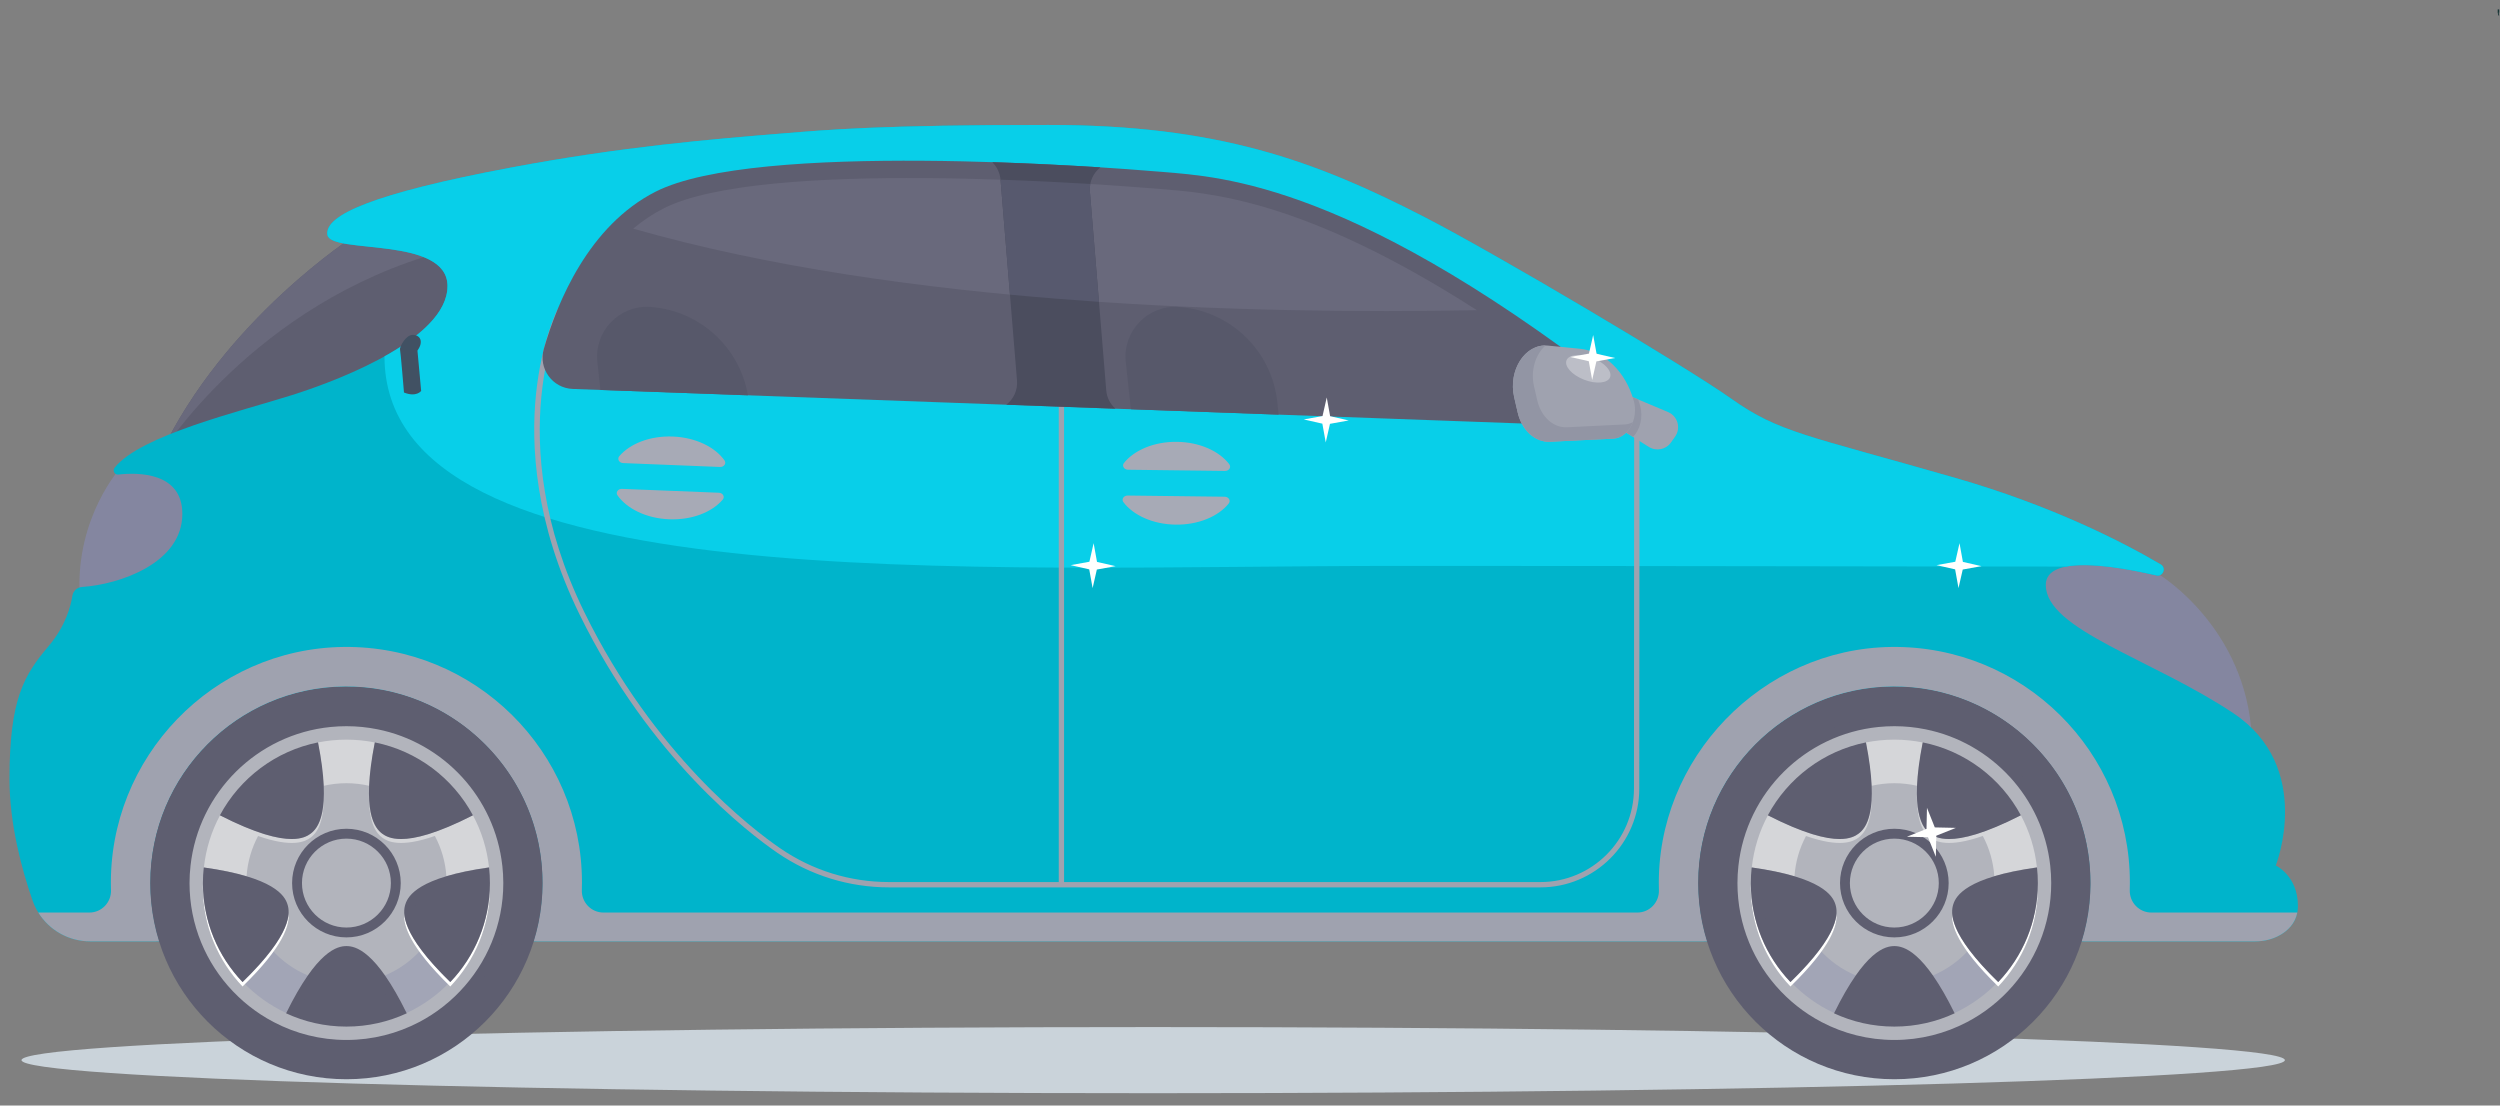 <?xml version="1.0" encoding="UTF-8"?>
<svg width="199px" height="88px" viewBox="0 0 199 88" version="1.1" xmlns="http://www.w3.org/2000/svg" xmlns:xlink="http://www.w3.org/1999/xlink">
    <rect x="0" y="0" width="199" height="88" fill="#808080" stroke="none"/>
    <!-- Generator: sketchtool 55.1 (78136) - https://sketchapp.com -->
    <title>434CBE77-75BD-46F7-A7AC-B0F3AD03DE76</title>
    <desc>Created with sketchtool.</desc>
    <g id="Page-1" stroke="none" stroke-width="1" fill="none" fill-rule="evenodd">
        <g id="malo-jezdze_desktop" transform="translate(-629, -3099)">
            <g id="Group-10" transform="translate(256, 3009)">
                <g id="car1" transform="translate(472.5, 134) scale(-1, 1) translate(-472.5, -134) translate(373, 90)">
                    <path d="M197.288,84.387 C197.288,85.841 156.957,87.019 107.207,87.019 C57.456,87.019 17.125,85.841 17.125,84.387 C17.125,82.934 57.456,81.755 107.207,81.755 C156.957,81.755 197.288,82.934 197.288,84.387" id="Fill-63" fill="#CAD3DA"></path>
                    <path d="M183.515,70.293 C183.515,76.971 178.103,82.385 171.424,82.385 C164.748,82.385 159.333,76.971 159.333,70.293 C159.333,63.616 164.748,58.202 171.424,58.202 C178.103,58.202 183.515,63.616 183.515,70.293" id="Fill-64" fill="#5E5E70"></path>
                    <path d="M60.302,70.293 C60.302,76.971 54.889,82.385 48.211,82.385 C41.533,82.385 36.12,76.971 36.12,70.293 C36.12,63.616 41.533,58.202 48.211,58.202 C54.889,58.202 60.302,63.616 60.302,70.293" id="Fill-65" fill="#5E5E70"></path>
                    <path d="M186.555,74.933 C187.019,73.441 187.27,71.854 187.27,70.208 C187.27,61.456 180.176,54.361 171.424,54.361 C162.675,54.361 155.578,61.456 155.578,70.208 C155.578,71.854 155.831,73.441 156.296,74.933 L186.555,74.933" id="Fill-66" fill="#5E5E70"></path>
                    <path d="M63.34,74.933 C63.806,73.441 64.057,71.854 64.057,70.208 C64.057,61.456 56.962,54.361 48.211,54.361 C39.459,54.361 32.365,61.456 32.365,70.208 C32.365,71.854 32.616,73.441 33.082,74.933 L63.34,74.933" id="Fill-67" fill="#5E5E70"></path>
                    <path d="M27.063,45.779 C27.063,45.779 20.195,49.986 19.76,58.641 C19.76,58.641 35.929,51.212 37.43,47.323 C38.931,43.435 31.336,43.854 27.063,45.779" id="Fill-68" fill="#8486A0"></path>
                    <path d="M189.385,37.213 C189.385,37.213 192.948,41.094 192.665,47.269 C192.665,47.269 184.447,47.459 183.739,41.553 C183.139,36.543 189.385,37.213 189.385,37.213" id="Fill-69" fill="#8486A0"></path>
                    <path d="M170.743,18.742 C170.743,18.742 181.15,25.394 186.23,36.16 C186.23,36.16 165.867,31.59 162.921,24.785 C159.977,17.98 170.743,18.742 170.743,18.742" id="Fill-70" fill="#5E5E70"></path>
                    <path d="M186.23,36.16 C181.15,25.394 170.743,18.742 170.743,18.742 C170.743,18.742 166.235,18.423 163.85,20.043 C178.806,24.154 186.23,36.16 186.23,36.16" id="Fill-71" fill="#69697C"></path>
                    <path d="M195.11,51.403 C193.789,49.838 193.369,48.273 193.236,47.413 C193.177,47.029 192.855,46.746 192.466,46.721 C189.493,46.526 184.486,44.832 184.486,40.908 C184.486,37.56 188.057,37.603 189.582,37.774 C189.879,37.807 190.064,37.464 189.877,37.228 C187.826,34.647 179.893,32.756 175.799,31.462 C171.367,30.063 163.378,26.798 163.378,22.775 C163.378,18.752 172.708,20.268 172.941,18.693 C173.175,17.119 169.265,15.396 158.364,13.344 C149.443,11.665 142.375,11.083 136.528,10.609 C133.158,10.335 129.037,9.947 115.568,9.947 C102.099,9.947 94.384,12.762 85.613,17.277 C79.942,20.196 64.959,29.072 61.169,31.754 C57.379,34.436 55.28,34.611 43.327,38.051 C35.647,40.261 30.037,43.145 27.008,44.925 C26.537,45.202 26.822,45.923 27.354,45.801 C30.825,45.001 36.155,44.165 36.155,46.563 C36.155,50.12 27.701,52.452 21.229,56.767 C14.757,61.082 17.847,68.894 17.847,68.894 C17.847,68.894 16.085,69.711 16.085,72.114 C16.085,73.316 16.79,74.021 17.495,74.425 C18.1,74.772 18.794,74.933 19.491,74.933 L33.326,74.933 C32.861,73.453 32.608,71.879 32.608,70.245 C32.608,61.628 39.594,54.643 48.211,54.643 C56.828,54.643 63.813,61.628 63.813,70.245 C63.813,71.879 63.561,73.453 63.095,74.933 L156.539,74.933 C156.075,73.453 155.824,71.879 155.824,70.245 C155.824,61.628 162.808,54.643 171.424,54.643 C180.043,54.643 187.027,61.628 187.027,70.245 C187.027,71.879 186.776,73.453 186.309,74.933 L191.827,74.933 C193.892,74.933 195.737,73.629 196.41,71.677 C197.274,69.187 198.245,65.587 198.245,62.015 C198.245,55.601 197.079,53.735 195.11,51.403" id="Fill-72" fill="#00B4CB"></path>
                    <path d="M168.394,28.369 C165.626,26.828 163.378,24.908 163.378,22.775 C163.378,18.752 172.708,20.268 172.941,18.693 C173.175,17.119 169.265,15.396 158.364,13.344 C149.443,11.665 142.375,11.083 136.528,10.609 C133.158,10.335 129.037,9.947 115.568,9.947 C102.099,9.947 94.384,12.762 85.613,17.277 C79.942,20.196 64.959,29.072 61.169,31.754 C57.379,34.436 55.28,34.611 43.327,38.051 C35.647,40.261 30.037,43.145 27.008,44.925 C26.537,45.202 26.822,45.923 27.354,45.801 C29.623,45.278 32.686,44.74 34.536,45.1 C48.211,45.1 63.335,45.046 87.836,45.046 C121.444,45.046 168.394,47.869 168.394,28.369" id="Fill-73" fill="#08CFE9"></path>
                    <path d="M156.338,31.418 C155.903,27.146 154.634,24.649 154.58,24.545 L154.203,24.739 C154.255,24.838 159.271,34.883 152.487,48.729 C146.937,60.056 139.139,65.986 136.883,67.533 C134.328,69.286 131.334,70.212 128.226,70.212 L114.723,70.212 L114.723,32.203 L114.299,32.203 L114.299,70.212 L76.378,70.212 C72.277,70.212 68.938,66.876 68.936,62.775 L68.918,32.847 L68.495,32.847 L68.513,62.775 C68.515,67.109 72.043,70.635 76.378,70.635 L128.226,70.635 C131.42,70.635 134.496,69.683 137.123,67.883 C139.4,66.32 147.271,60.335 152.866,48.915 C156.461,41.579 156.739,35.351 156.338,31.418" id="Fill-74" fill="#9FA2AF"></path>
                    <path d="M190.164,70.85 C190.167,70.798 190.167,70.746 190.169,70.694 C190.413,60.304 182.04,51.618 171.648,51.497 C161.192,51.376 152.676,59.816 152.676,70.245 C152.676,70.447 152.679,70.648 152.686,70.849 C152.716,71.827 151.941,72.639 150.962,72.639 L68.672,72.639 C67.694,72.639 66.919,71.827 66.95,70.85 C66.952,70.798 66.953,70.746 66.954,70.694 C67.197,60.382 58.748,51.617 48.433,51.497 C37.977,51.376 29.462,59.816 29.462,70.245 C29.462,70.447 29.465,70.648 29.471,70.849 C29.502,71.827 28.727,72.639 27.749,72.639 L16.136,72.639 C16.307,73.527 16.9,74.084 17.495,74.425 C18.1,74.772 18.794,74.933 19.491,74.933 L33.326,74.933 C33.268,74.748 33.213,74.561 33.161,74.372 L33.156,74.352 C33.004,73.792 32.882,73.221 32.792,72.639 C32.649,71.716 32.587,70.766 32.615,69.797 C32.853,61.338 39.929,54.548 48.39,54.644 C56.924,54.74 63.813,61.688 63.813,70.245 C63.813,71.059 63.75,71.859 63.63,72.639 C63.54,73.221 63.418,73.792 63.266,74.352 L63.26,74.372 C63.209,74.561 63.154,74.748 63.095,74.933 L156.539,74.933 C156.483,74.748 156.426,74.561 156.375,74.372 L156.37,74.352 C156.217,73.792 156.097,73.221 156.006,72.639 C155.863,71.716 155.802,70.766 155.829,69.797 C156.067,61.338 163.142,54.548 171.604,54.644 C180.139,54.74 187.027,61.688 187.027,70.245 C187.027,71.059 186.965,71.859 186.845,72.639 C186.754,73.221 186.633,73.792 186.481,74.352 L186.473,74.372 C186.424,74.561 186.368,74.748 186.309,74.933 L191.827,74.933 C193.531,74.933 195.08,74.045 195.951,72.639 L191.886,72.639 C190.91,72.639 190.132,71.827 190.164,70.85" id="Fill-75" fill="#9FA2AF"></path>
                    <path d="M109.208,37.391 C109.528,37.387 109.713,37.079 109.533,36.854 C108.715,35.831 107.13,35.147 105.317,35.17 C103.503,35.192 101.938,35.913 101.149,36.956 C100.975,37.186 101.168,37.489 101.488,37.486 L109.208,37.391" id="Fill-76" fill="#A7AAB6"></path>
                    <path d="M101.516,39.539 C101.197,39.543 101.012,39.851 101.192,40.077 C102.01,41.1 103.595,41.783 105.408,41.761 C107.222,41.739 108.787,41.017 109.576,39.974 C109.75,39.744 109.557,39.441 109.237,39.445 L101.516,39.539" id="Fill-77" fill="#A7AAB6"></path>
                    <path d="M149.398,36.861 C149.718,36.849 149.893,36.536 149.706,36.315 C148.855,35.315 147.249,34.676 145.437,34.749 C143.624,34.821 142.083,35.586 141.328,36.65 C141.161,36.885 141.365,37.183 141.684,37.17 L149.398,36.861" id="Fill-78" fill="#A7AAB6"></path>
                    <path d="M141.775,39.222 C141.458,39.235 141.281,39.548 141.47,39.768 C142.319,40.768 143.924,41.407 145.737,41.335 C147.549,41.262 149.091,40.498 149.846,39.433 C150.013,39.199 149.809,38.901 149.492,38.914 L141.775,39.222" id="Fill-79" fill="#A7AAB6"></path>
                    <path d="M171.424,82.385 C164.748,82.385 159.335,76.971 159.335,70.293 C159.335,63.616 164.748,58.202 171.424,58.202 C178.103,58.202 183.515,63.616 183.515,70.293 C183.515,76.971 178.103,82.385 171.424,82.385 Z M171.424,54.68 C162.803,54.68 155.812,61.67 155.812,70.293 C155.812,78.916 162.803,85.907 171.424,85.907 C180.048,85.907 187.039,78.916 187.039,70.293 C187.039,61.67 180.048,54.68 171.424,54.68 L171.424,54.68 Z" id="Fill-80" fill="#5E5E70"></path>
                    <path d="M161.898,64.733 C164.118,65.835 165.857,66.393 167.069,66.393 C167.794,66.393 168.146,66.191 168.345,66.039 C169.567,65.115 169.324,62.09 168.857,59.564 C165.926,60.261 163.422,62.12 161.898,64.733 Z M173.994,59.564 C173.527,62.09 173.281,65.115 174.505,66.039 C174.704,66.191 175.056,66.393 175.779,66.393 C176.994,66.393 178.732,65.835 180.953,64.733 C179.428,62.12 176.925,60.261 173.994,59.564 Z M182.426,69.498 C179.893,69.883 176.967,70.64 176.495,72.093 C176.025,73.531 177.901,75.831 179.679,77.606 C181.472,75.585 182.455,73.004 182.455,70.293 C182.455,70.033 182.445,69.767 182.426,69.498 Z M160.425,69.498 C160.405,69.767 160.395,70.033 160.395,70.293 C160.395,73.004 161.376,75.585 163.171,77.606 C164.949,75.831 166.826,73.531 166.356,72.093 C165.884,70.64 162.958,69.883 160.425,69.498 Z M167.158,80.465 C168.51,81.035 169.944,81.324 171.424,81.324 C172.907,81.324 174.34,81.035 175.693,80.465 C174.552,78.21 172.941,75.701 171.424,75.701 C169.909,75.701 168.299,78.21 167.158,80.465 Z M171.424,83.174 C169.353,83.174 167.293,82.668 165.463,81.71 C165.281,81.615 165.109,81.519 164.937,81.419 L164.917,81.407 C164.755,81.313 164.588,81.209 164.421,81.101 L164.403,81.089 C164.244,80.986 164.081,80.874 163.921,80.76 L163.907,80.75 C163.752,80.638 163.594,80.518 163.437,80.394 L163.425,80.384 C163.275,80.266 163.122,80.138 162.972,80.007 C162.822,79.878 162.677,79.745 162.537,79.61 L162.51,79.585 C162.372,79.453 162.235,79.314 162.099,79.174 C159.807,76.767 158.544,73.613 158.544,70.293 C158.544,69.832 158.571,69.355 158.625,68.874 L158.625,68.864 C158.927,66.131 160.073,63.613 161.939,61.581 C163.796,59.561 166.189,58.209 168.862,57.669 L168.872,57.666 L168.884,57.664 C169.297,57.582 169.715,57.519 170.128,57.477 L170.163,57.475 C170.386,57.453 170.583,57.438 170.77,57.429 C170.989,57.418 171.208,57.413 171.424,57.413 C171.64,57.413 171.862,57.418 172.081,57.429 C172.272,57.439 172.472,57.454 172.69,57.475 L172.72,57.477 C178.727,58.078 183.567,62.869 184.226,68.87 C184.28,69.355 184.307,69.833 184.307,70.293 C184.307,73.613 183.043,76.767 180.751,79.174 C180.611,79.321 180.468,79.462 180.328,79.597 L180.316,79.608 C180.178,79.74 180.031,79.874 179.886,80.002 C179.726,80.14 179.573,80.267 179.423,80.386 L179.411,80.396 C179.256,80.518 179.099,80.636 178.944,80.748 L178.922,80.765 C178.769,80.875 178.607,80.985 178.447,81.089 L178.425,81.103 C178.258,81.211 178.093,81.314 177.931,81.408 L177.918,81.417 C177.739,81.521 177.567,81.616 177.4,81.704 L177.385,81.712 C175.558,82.668 173.495,83.174 171.424,83.174 L171.424,83.174 Z" id="Fill-81" fill="#B2B4BC"></path>
                    <path d="M165.478,75.59 C164.937,76.312 164.194,77.16 163.174,78.154 C164.155,79.184 165.326,80.03 166.631,80.637 C167.261,79.357 167.836,78.385 168.355,77.644 C167.246,77.181 166.265,76.473 165.478,75.59" id="Fill-82" fill="#A2A5B6"></path>
                    <path d="M177.372,75.59 C176.586,76.473 175.604,77.18 174.495,77.644 C175.014,78.385 175.59,79.357 176.219,80.637 C177.525,80.03 178.695,79.184 179.677,78.154 C178.656,77.159 177.911,76.312 177.372,75.59" id="Fill-83" fill="#A2A5B6"></path>
                    <path d="M171.424,66.755 C169.474,66.755 167.885,68.342 167.885,70.293 C167.885,72.245 169.474,73.832 171.424,73.832 C173.377,73.832 174.963,72.245 174.963,70.293 C174.963,68.342 173.377,66.755 171.424,66.755 Z M171.424,74.617 C169.041,74.617 167.101,72.677 167.101,70.293 C167.101,67.909 169.041,65.969 171.424,65.969 C173.809,65.969 175.749,67.909 175.749,70.293 C175.749,72.677 173.809,74.617 171.424,74.617 L171.424,74.617 Z" id="Fill-84" fill="#5E5E70"></path>
                    <path d="M171.424,62.343 C172.054,62.343 172.663,62.418 173.249,62.553 C173.288,61.639 173.423,60.506 173.699,59.102 C172.963,58.955 172.204,58.876 171.424,58.876 C170.647,58.876 169.887,58.954 169.152,59.102 C169.425,60.506 169.563,61.639 169.602,62.553 C170.187,62.418 170.797,62.343 171.424,62.343" id="Fill-85" fill="#D5D6D9"></path>
                    <path d="M181.484,64.894 C180.22,65.539 179.172,65.98 178.307,66.272 L178.312,66.28 C175.666,67.172 174.692,66.673 174.267,66.353 C173.888,66.065 173.251,65.392 173.222,63.253 C173.19,65.642 173.868,66.366 174.267,66.667 C174.699,66.994 175.7,67.505 178.457,66.546 C178.971,67.514 179.295,68.598 179.374,69.752 C180.247,69.491 181.356,69.249 182.77,69.051 C182.61,67.56 182.163,66.156 181.484,64.894" id="Fill-86" fill="#D5D6D9"></path>
                    <path d="M169.629,63.252 C169.599,65.392 168.963,66.065 168.584,66.353 C168.158,66.674 167.182,67.173 164.529,66.277 L164.534,66.265 C163.668,65.974 162.623,65.533 161.359,64.888 C160.68,66.149 160.235,67.552 160.073,69.041 C161.487,69.239 162.596,69.48 163.469,69.742 C163.545,68.59 163.87,67.508 164.384,66.542 C167.145,67.506 168.151,66.994 168.584,66.667 C168.98,66.366 169.661,65.642 169.629,63.252" id="Fill-87" fill="#D5D6D9"></path>
                    <path d="M176.032,72.759 C175.959,73.619 176.386,75.305 179.694,78.525 C181.646,76.474 182.849,73.702 182.849,70.647 C182.849,70.572 182.846,70.498 182.846,70.424 C182.812,73.427 181.619,76.15 179.694,78.171 C176.79,75.345 176.106,73.701 176.032,72.759" id="Fill-88" fill="#FFFFFE"></path>
                    <path d="M163.157,78.525 C166.464,75.305 166.892,73.619 166.818,72.759 C166.744,73.701 166.061,75.345 163.157,78.171 C161.231,76.15 160.039,73.427 160.004,70.423 C160.004,70.497 160.002,70.572 160.002,70.647 C160.002,73.702 161.204,76.474 163.157,78.525" id="Fill-89" fill="#FFFFFE"></path>
                    <path d="M174.306,60.05 C176.824,60.754 178.983,62.357 180.392,64.569 C177.945,65.741 176.544,66 175.779,66 C175.103,66 174.84,65.801 174.741,65.726 C173.945,65.124 173.792,63.075 174.306,60.05 Z M174.267,66.353 C174.513,66.539 174.945,66.786 175.779,66.786 C176.856,66.786 178.604,66.376 181.496,64.899 C179.913,61.947 177.068,59.773 173.684,59.094 C172.585,64.67 173.706,65.929 174.267,66.353 L174.267,66.353 Z" id="Fill-90" fill="#5E5E70"></path>
                    <path d="M180.466,78.903 L180.463,78.905 C180.331,79.044 180.195,79.18 180.055,79.313 L180.05,79.318 C179.913,79.45 179.77,79.58 179.627,79.706 L179.618,79.714 C179.475,79.838 179.327,79.96 179.18,80.078 L179.168,80.088 C179.018,80.206 178.868,80.319 178.715,80.429 L178.698,80.442 C178.545,80.552 178.39,80.658 178.233,80.761 L178.211,80.774 C178.054,80.876 177.896,80.975 177.734,81.07 L177.714,81.081 C177.55,81.176 177.385,81.269 177.215,81.356 L177.203,81.363 C175.477,82.267 173.512,82.781 171.424,82.781 C169.339,82.781 167.374,82.267 165.645,81.362 L165.635,81.357 C165.466,81.268 165.299,81.175 165.134,81.08 L165.119,81.07 C164.954,80.975 164.794,80.875 164.635,80.772 L164.62,80.761 C164.46,80.658 164.305,80.551 164.15,80.441 L164.138,80.431 C163.983,80.319 163.83,80.205 163.68,80.086 L163.673,80.079 C163.521,79.96 163.373,79.837 163.23,79.711 L163.226,79.708 C163.08,79.58 162.938,79.45 162.798,79.316 L162.795,79.315 C162.655,79.181 162.517,79.044 162.385,78.903 L162.385,78.903 C160.25,76.663 158.937,73.632 158.937,70.293 C158.937,69.828 158.964,69.369 159.013,68.917 L159.016,68.913 C159.611,63.49 163.678,59.113 168.948,58.052 L168.95,58.052 C169.349,57.971 169.757,57.909 170.167,57.868 L170.207,57.865 C170.401,57.847 170.595,57.831 170.79,57.821 C171.001,57.811 171.213,57.805 171.424,57.805 C171.638,57.805 171.849,57.811 172.061,57.821 C172.258,57.831 172.454,57.847 172.651,57.866 L172.683,57.868 C178.533,58.453 183.193,63.078 183.835,68.913 L183.835,68.917 C183.886,69.369 183.914,69.828 183.914,70.293 C183.914,73.632 182.6,76.662 180.466,78.903 Z M184.617,68.831 L184.614,68.818 L184.614,68.814 C184.282,65.818 182.915,62.995 180.766,60.864 C178.612,58.729 175.767,57.387 172.759,57.087 L172.72,57.083 C172.499,57.062 172.295,57.047 172.1,57.037 C171.874,57.025 171.648,57.02 171.424,57.02 C171.203,57.02 170.974,57.025 170.75,57.037 C170.558,57.046 170.359,57.061 170.138,57.083 L170.089,57.087 C169.666,57.129 169.238,57.193 168.815,57.277 L168.798,57.28 L168.776,57.285 C166.024,57.842 163.56,59.236 161.649,61.315 C159.729,63.408 158.546,66.001 158.236,68.816 L158.236,68.816 L158.234,68.831 C158.18,69.326 158.153,69.818 158.153,70.293 C158.153,73.675 159.424,76.889 161.733,79.357 L161.738,79.365 L161.819,79.449 C161.952,79.587 162.087,79.723 162.222,79.854 L162.222,79.855 L162.242,79.871 L162.254,79.883 L162.279,79.908 L162.279,79.908 C162.421,80.042 162.564,80.174 162.709,80.299 L162.714,80.304 L162.717,80.306 C162.871,80.44 163.029,80.571 163.184,80.695 L163.196,80.704 C163.353,80.83 163.518,80.952 163.678,81.068 L163.683,81.071 L163.688,81.075 C163.858,81.196 164.025,81.311 164.189,81.419 L164.209,81.432 C164.379,81.542 164.551,81.649 164.721,81.748 L164.721,81.748 L164.733,81.755 L164.735,81.755 L164.738,81.758 C164.915,81.861 165.094,81.96 165.269,82.053 L165.274,82.055 L165.286,82.06 C167.167,83.045 169.292,83.567 171.424,83.567 C173.558,83.567 175.683,83.046 177.569,82.059 L177.584,82.051 C177.756,81.96 177.933,81.862 178.11,81.759 L178.127,81.749 C178.297,81.65 178.467,81.544 178.639,81.432 L178.646,81.428 L178.649,81.427 L178.654,81.423 L178.659,81.42 L178.661,81.418 C178.826,81.311 178.993,81.197 179.155,81.08 L179.172,81.067 C179.335,80.952 179.495,80.83 179.654,80.705 L179.659,80.701 L179.664,80.696 C179.822,80.57 179.979,80.44 180.134,80.306 L180.149,80.293 C180.291,80.168 180.441,80.032 180.586,79.893 L180.594,79.887 L180.601,79.879 C180.744,79.743 180.886,79.6 181.027,79.454 L181.027,79.453 L181.034,79.444 C183.397,76.964 184.698,73.714 184.698,70.293 C184.698,69.818 184.671,69.326 184.617,68.831 L184.617,68.831 Z" id="Fill-91" fill="#5E5E70"></path>
                    <path d="M171.424,80.931 C170.14,80.931 168.891,80.706 167.703,80.26 C169.1,77.601 170.44,76.094 171.424,76.094 C172.41,76.094 173.75,77.601 175.147,80.26 C173.959,80.706 172.71,80.931 171.424,80.931 Z M171.424,75.308 C170.726,75.308 169.088,75.632 166.621,80.658 C168.082,81.336 169.71,81.717 171.424,81.717 C173.14,81.717 174.768,81.336 176.229,80.658 C173.763,75.632 172.125,75.308 171.424,75.308 L171.424,75.308 Z" id="Fill-92" fill="#5E5E70"></path>
                    <path d="M168.544,60.05 C169.058,63.074 168.906,65.124 168.109,65.726 C168.011,65.801 167.748,66 167.069,66 C166.307,66 164.905,65.741 162.458,64.569 C163.867,62.357 166.026,60.754 168.544,60.05 Z M168.584,66.353 C169.142,65.929 170.266,64.67 169.167,59.094 C165.783,59.773 162.938,61.947 161.354,64.899 C164.246,66.376 165.994,66.786 167.069,66.786 C167.905,66.786 168.335,66.539 168.584,66.353 L168.584,66.353 Z" id="Fill-93" fill="#5E5E70"></path>
                    <path d="M163.191,77.026 C161.635,75.128 160.786,72.766 160.786,70.293 C160.786,70.182 160.789,70.069 160.794,69.955 C163.801,70.458 165.675,71.269 165.982,72.215 C166.287,73.149 165.276,74.883 163.191,77.026 Z M166.73,71.972 C166.513,71.305 165.69,69.834 160.071,69.049 C160.026,69.458 160.002,69.873 160.002,70.293 C160.002,73.348 161.204,76.121 163.157,78.171 C167.145,74.288 166.946,72.635 166.73,71.972 L166.73,71.972 Z" id="Fill-94" fill="#5E5E70"></path>
                    <path d="M179.659,77.026 C177.574,74.883 176.563,73.149 176.866,72.215 C177.176,71.269 179.052,70.458 182.057,69.955 C182.062,70.069 182.064,70.182 182.064,70.293 C182.064,72.766 181.216,75.128 179.659,77.026 Z M176.121,71.972 C175.904,72.635 175.705,74.288 179.694,78.171 C181.646,76.121 182.849,73.348 182.849,70.293 C182.849,69.873 182.824,69.458 182.78,69.049 C177.161,69.834 176.337,71.305 176.121,71.972 L176.121,71.972 Z" id="Fill-95" fill="#5E5E70"></path>
                    <path d="M48.21,82.385 C41.533,82.385 36.12,76.971 36.12,70.293 C36.12,63.616 41.533,58.202 48.21,58.202 C54.889,58.202 60.302,63.616 60.302,70.293 C60.302,76.971 54.889,82.385 48.21,82.385 Z M48.21,54.68 C39.588,54.68 32.597,61.67 32.597,70.293 C32.597,78.916 39.588,85.907 48.21,85.907 C56.834,85.907 63.824,78.916 63.824,70.293 C63.824,61.67 56.834,54.68 48.21,54.68 L48.21,54.68 Z" id="Fill-96" fill="#5E5E70"></path>
                    <path d="M38.683,64.733 C40.903,65.835 42.642,66.393 43.856,66.393 C44.58,66.393 44.931,66.191 45.131,66.039 C46.354,65.115 46.109,62.09 45.643,59.564 C42.711,60.261 40.209,62.12 38.683,64.733 Z M50.779,59.564 C50.313,62.09 50.068,65.115 51.29,66.039 C51.491,66.191 51.841,66.393 52.566,66.393 C53.78,66.393 55.519,65.835 57.739,64.733 C56.213,62.12 53.711,60.261 50.779,59.564 Z M59.212,69.498 C56.679,69.883 53.753,70.64 53.28,72.093 C52.811,73.531 54.686,75.831 56.466,77.606 C58.258,75.585 59.242,73.004 59.242,70.293 C59.242,70.033 59.232,69.767 59.212,69.498 Z M37.209,69.498 C37.19,69.767 37.18,70.033 37.18,70.293 C37.18,73.004 38.163,75.585 39.956,77.606 C41.735,75.831 43.61,73.531 43.142,72.093 C42.668,70.64 39.743,69.883 37.209,69.498 Z M43.942,80.465 C45.296,81.035 46.73,81.324 48.211,81.324 C49.692,81.324 51.125,81.035 52.479,80.465 C51.338,78.21 49.727,75.701 48.211,75.701 C46.694,75.701 45.084,78.21 43.942,80.465 Z M48.211,83.174 C46.14,83.174 44.078,82.668 42.249,81.71 C42.068,81.615 41.894,81.519 41.722,81.419 L41.702,81.407 C41.541,81.313 41.374,81.209 41.207,81.101 L41.189,81.089 C41.029,80.986 40.867,80.874 40.707,80.76 L40.693,80.75 C40.537,80.638 40.379,80.518 40.223,80.394 L40.211,80.384 C40.061,80.266 39.908,80.138 39.757,80.007 C39.608,79.878 39.463,79.745 39.322,79.61 L39.295,79.585 C39.157,79.453 39.02,79.314 38.886,79.174 C36.593,76.767 35.33,73.613 35.33,70.293 C35.33,69.832 35.357,69.355 35.41,68.874 L35.411,68.864 C35.712,66.131 36.859,63.613 38.725,61.581 C40.581,59.561 42.974,58.209 45.647,57.669 L45.658,57.666 L45.668,57.664 C46.082,57.582 46.501,57.519 46.915,57.477 L46.948,57.475 C47.173,57.453 47.369,57.438 47.557,57.429 C47.774,57.418 47.994,57.413 48.211,57.413 C48.427,57.413 48.647,57.418 48.865,57.429 C49.058,57.439 49.257,57.454 49.475,57.475 L49.506,57.477 C55.513,58.078 60.351,62.869 61.012,68.87 C61.065,69.355 61.091,69.833 61.091,70.293 C61.091,73.613 59.829,76.767 57.536,79.174 C57.396,79.321 57.254,79.462 57.113,79.597 L57.102,79.608 C56.964,79.74 56.817,79.874 56.67,80.002 C56.512,80.14 56.36,80.267 56.21,80.386 L56.196,80.396 C56.042,80.518 55.886,80.636 55.73,80.748 L55.706,80.765 C55.554,80.875 55.393,80.985 55.233,81.089 L55.211,81.103 C55.044,81.211 54.878,81.314 54.717,81.408 L54.703,81.417 C54.525,81.521 54.352,81.616 54.184,81.704 L54.17,81.712 C52.342,82.668 50.281,83.174 48.211,83.174 L48.211,83.174 Z" id="Fill-97" fill="#B2B4BC"></path>
                    <path d="M42.264,75.59 C41.724,76.312 40.98,77.16 39.959,78.154 C40.941,79.184 42.112,80.03 43.418,80.637 C44.047,79.357 44.622,78.385 45.141,77.644 C44.032,77.181 43.051,76.473 42.264,75.59" id="Fill-98" fill="#A2A5B6"></path>
                    <path d="M54.158,75.59 C53.37,76.473 52.39,77.18 51.281,77.644 C51.8,78.385 52.375,79.357 53.004,80.637 C54.31,80.03 55.481,79.184 56.462,78.154 C55.442,77.159 54.698,76.312 54.158,75.59" id="Fill-99" fill="#A2A5B6"></path>
                    <path d="M48.211,66.755 C46.26,66.755 44.672,68.342 44.672,70.293 C44.672,72.245 46.26,73.832 48.211,73.832 C50.162,73.832 51.749,72.245 51.749,70.293 C51.749,68.342 50.162,66.755 48.211,66.755 Z M48.211,74.617 C45.826,74.617 43.887,72.677 43.887,70.293 C43.887,67.909 45.826,65.969 48.211,65.969 C50.595,65.969 52.535,67.909 52.535,70.293 C52.535,72.677 50.595,74.617 48.211,74.617 L48.211,74.617 Z" id="Fill-100" fill="#5E5E70"></path>
                    <path d="M48.211,62.343 C48.839,62.343 49.448,62.418 50.035,62.553 C50.074,61.639 50.21,60.506 50.485,59.102 C49.75,58.955 48.99,58.876 48.211,58.876 C47.432,58.876 46.672,58.954 45.936,59.102 C46.212,60.506 46.348,61.639 46.387,62.553 C46.973,62.418 47.583,62.343 48.211,62.343" id="Fill-101" fill="#D5D6D9"></path>
                    <path d="M58.271,64.894 C57.006,65.539 55.959,65.98 55.092,66.272 L55.097,66.28 C52.452,67.172 51.477,66.673 51.053,66.353 C50.673,66.065 50.036,65.392 50.007,63.253 C49.975,65.642 50.655,66.366 51.053,66.667 C51.485,66.994 52.487,67.505 55.242,66.546 C55.758,67.514 56.082,68.598 56.159,69.752 C57.033,69.491 58.143,69.249 59.557,69.051 C59.396,67.56 58.949,66.156 58.271,64.894" id="Fill-102" fill="#D5D6D9"></path>
                    <path d="M46.415,63.252 C46.385,65.392 45.748,66.065 45.369,66.353 C44.944,66.674 43.967,67.173 41.314,66.277 L41.319,66.265 C40.453,65.974 39.408,65.533 38.144,64.888 C37.467,66.149 37.021,67.552 36.86,69.041 C38.273,69.239 39.382,69.48 40.254,69.742 C40.331,68.59 40.655,67.508 41.169,66.542 C43.932,67.506 44.936,66.994 45.369,66.667 C45.766,66.366 46.446,65.642 46.415,63.252" id="Fill-103" fill="#D5D6D9"></path>
                    <path d="M52.818,72.759 C52.745,73.619 53.172,75.305 56.479,78.525 C58.433,76.474 59.634,73.702 59.634,70.647 C59.634,70.572 59.633,70.498 59.631,70.424 C59.597,73.427 58.405,76.15 56.479,78.171 C53.576,75.345 52.893,73.701 52.818,72.759" id="Fill-104" fill="#FFFFFE"></path>
                    <path d="M39.942,78.525 C43.25,75.305 43.677,73.619 43.603,72.759 C43.529,73.701 42.846,75.345 39.942,78.171 C38.017,76.15 36.824,73.427 36.791,70.423 C36.789,70.497 36.787,70.572 36.787,70.647 C36.787,73.702 37.989,76.474 39.942,78.525" id="Fill-105" fill="#FFFFFE"></path>
                    <path d="M51.092,60.05 C53.609,60.754 55.768,62.357 57.178,64.569 C54.731,65.741 53.328,66 52.566,66 C51.889,66 51.626,65.801 51.527,65.726 C50.731,65.124 50.579,63.075 51.092,60.05 Z M51.053,66.353 C51.299,66.539 51.73,66.786 52.566,66.786 C53.642,66.786 55.391,66.376 58.282,64.899 C56.697,61.947 53.854,59.773 50.469,59.094 C49.371,64.67 50.492,65.929 51.053,66.353 L51.053,66.353 Z" id="Fill-106" fill="#5E5E70"></path>
                    <path d="M57.252,78.903 L57.25,78.905 C57.117,79.044 56.981,79.18 56.842,79.313 L56.837,79.318 C56.698,79.45 56.557,79.58 56.412,79.706 L56.404,79.714 C56.26,79.838 56.114,79.96 55.965,80.078 L55.952,80.088 C55.804,80.206 55.654,80.319 55.501,80.429 L55.483,80.442 C55.33,80.552 55.175,80.658 55.018,80.761 L54.998,80.774 C54.84,80.876 54.681,80.975 54.519,81.07 L54.499,81.081 C54.336,81.176 54.17,81.269 54.002,81.356 L53.99,81.363 C52.261,82.267 50.297,82.781 48.211,82.781 C46.124,82.781 44.159,82.267 42.431,81.362 L42.42,81.357 C42.251,81.268 42.085,81.175 41.92,81.08 L41.904,81.07 C41.741,80.975 41.58,80.875 41.422,80.772 L41.405,80.761 C41.246,80.658 41.09,80.551 40.936,80.441 L40.923,80.431 C40.768,80.319 40.616,80.205 40.467,80.086 L40.458,80.079 C40.308,79.96 40.16,79.837 40.015,79.711 L40.011,79.708 C39.865,79.58 39.723,79.45 39.583,79.316 L39.581,79.315 C39.441,79.181 39.304,79.044 39.17,78.903 L39.17,78.903 C37.036,76.663 35.723,73.632 35.723,70.293 C35.723,69.828 35.75,69.369 35.8,68.917 L35.8,68.913 C36.397,63.49 40.464,59.113 45.734,58.052 L45.735,58.052 C46.135,57.971 46.541,57.909 46.954,57.868 L46.993,57.865 C47.186,57.847 47.38,57.831 47.576,57.821 C47.786,57.811 47.998,57.805 48.211,57.805 C48.424,57.805 48.635,57.811 48.846,57.821 C49.044,57.831 49.241,57.847 49.437,57.866 L49.468,57.868 C55.32,58.453 59.98,63.078 60.621,68.913 L60.622,68.917 C60.671,69.369 60.699,69.828 60.699,70.293 C60.699,73.632 59.386,76.662 57.252,78.903 Z M61.403,68.831 L61.401,68.818 L61.4,68.814 C61.068,65.818 59.701,62.995 57.551,60.864 C55.397,58.729 52.554,57.387 49.546,57.087 L49.507,57.083 C49.284,57.062 49.081,57.047 48.885,57.037 C48.661,57.025 48.434,57.02 48.211,57.02 C47.988,57.02 47.761,57.025 47.537,57.037 C47.345,57.046 47.144,57.061 46.922,57.083 L46.874,57.087 C46.453,57.129 46.024,57.193 45.601,57.277 L45.583,57.28 L45.562,57.285 C42.81,57.842 40.346,59.236 38.436,61.315 C36.514,63.408 35.333,66.001 35.021,68.816 L35.021,68.816 L35.019,68.831 C34.965,69.326 34.937,69.818 34.937,70.293 C34.937,73.675 36.209,76.889 38.519,79.357 L38.523,79.365 L38.605,79.449 C38.737,79.587 38.872,79.723 39.008,79.854 L39.009,79.855 L39.027,79.871 L39.039,79.883 L39.065,79.908 L39.066,79.908 C39.206,80.042 39.351,80.174 39.495,80.299 L39.5,80.304 L39.503,80.306 C39.657,80.44 39.814,80.571 39.97,80.695 L39.981,80.704 C40.14,80.83 40.303,80.952 40.464,81.068 L40.468,81.071 L40.472,81.075 C40.643,81.196 40.81,81.311 40.976,81.419 L40.996,81.432 C41.165,81.542 41.337,81.649 41.507,81.748 L41.507,81.748 L41.52,81.755 L41.52,81.755 L41.524,81.758 C41.701,81.861 41.88,81.96 42.055,82.053 L42.06,82.055 L42.071,82.06 C43.952,83.045 46.077,83.567 48.211,83.567 C50.344,83.567 52.469,83.046 54.354,82.059 L54.369,82.051 C54.542,81.96 54.719,81.862 54.895,81.759 L54.913,81.749 C55.082,81.65 55.253,81.544 55.425,81.432 L55.432,81.428 L55.433,81.427 L55.44,81.423 L55.444,81.42 L55.447,81.418 C55.612,81.311 55.778,81.197 55.941,81.08 L55.959,81.067 C56.12,80.952 56.281,80.83 56.44,80.705 L56.444,80.701 L56.45,80.696 C56.609,80.57 56.766,80.44 56.92,80.306 L56.934,80.293 C57.077,80.168 57.226,80.032 57.372,79.893 L57.379,79.887 L57.387,79.879 C57.529,79.743 57.672,79.6 57.812,79.454 L57.812,79.453 L57.82,79.444 C60.183,76.964 61.484,73.714 61.484,70.293 C61.484,69.818 61.456,69.326 61.403,68.831 L61.403,68.831 Z" id="Fill-107" fill="#5E5E70"></path>
                    <path d="M48.211,80.931 C46.926,80.931 45.678,80.706 44.49,80.26 C45.886,77.601 47.225,76.094 48.211,76.094 C49.196,76.094 50.535,77.601 51.932,80.26 C50.744,80.706 49.496,80.931 48.211,80.931 Z M48.211,75.308 C47.512,75.308 45.873,75.632 43.407,80.658 C44.868,81.336 46.495,81.717 48.211,81.717 C49.927,81.717 51.554,81.336 53.014,80.658 C50.549,75.632 48.909,75.308 48.211,75.308 L48.211,75.308 Z" id="Fill-108" fill="#5E5E70"></path>
                    <path d="M45.33,60.05 C45.843,63.074 45.691,65.124 44.895,65.726 C44.795,65.801 44.532,66 43.856,66 C43.093,66 41.69,65.741 39.243,64.569 C40.654,62.357 42.813,60.754 45.33,60.05 Z M45.369,66.353 C45.929,65.929 47.051,64.67 45.953,59.094 C42.568,59.773 39.724,61.947 38.14,64.899 C41.031,66.376 42.779,66.786 43.856,66.786 C44.691,66.786 45.122,66.539 45.369,66.353 L45.369,66.353 Z" id="Fill-109" fill="#5E5E70"></path>
                    <path d="M39.978,77.026 C38.421,75.128 37.573,72.766 37.573,70.293 C37.573,70.182 37.575,70.069 37.579,69.955 C40.586,70.458 42.461,71.269 42.769,72.215 C43.073,73.149 42.061,74.883 39.978,77.026 Z M43.515,71.972 C43.298,71.305 42.475,69.834 36.856,69.049 C36.812,69.458 36.787,69.873 36.787,70.293 C36.787,73.348 37.989,76.121 39.942,78.171 C43.931,74.288 43.731,72.635 43.515,71.972 L43.515,71.972 Z" id="Fill-110" fill="#5E5E70"></path>
                    <path d="M56.444,77.026 C54.361,74.883 53.349,73.149 53.653,72.215 C53.961,71.269 55.836,70.458 58.843,69.955 C58.847,70.069 58.849,70.182 58.849,70.293 C58.849,72.766 58,75.128 56.444,77.026 Z M52.906,71.972 C52.69,72.635 52.491,74.288 56.479,78.171 C58.433,76.121 59.634,73.348 59.634,70.293 C59.634,69.873 59.61,69.458 59.566,69.049 C53.947,69.834 53.124,71.305 52.906,71.972 L52.906,71.972 Z" id="Fill-111" fill="#5E5E70"></path>
                    <polyline id="Fill-112" fill="#FFFFFE" points="45.613 64.301 45.651 65.981 47.212 66.605 45.532 66.642 44.908 68.202 44.871 66.522 43.31 65.899 44.99 65.862 45.613 64.301"></polyline>
                    <path d="M69.621,34.009 L153.407,30.96 C155.027,30.901 156.161,29.336 155.713,27.777 C154.643,24.058 152.143,17.959 146.804,15.252 C138.851,11.217 111.42,13.262 106.499,13.681 C101.758,14.085 90.993,14.548 68.906,32.067 C68.083,32.72 68.571,34.047 69.621,34.009" id="Fill-113" fill="#5E5E70"></path>
                    <path d="M106.672,15.043 C102.947,15.36 95.428,15.717 81.442,24.69 C99.384,25.029 127.216,24.325 148.597,18.199 C147.859,17.583 147.052,17.033 146.16,16.581 C138.369,12.629 111.492,14.633 106.672,15.043" id="Fill-114" fill="#69697C"></path>
                    <path d="M118.046,30.296 L119.359,14.306 C119.404,13.756 119.65,13.266 120.021,12.907 C116.789,13.011 113.805,13.17 111.41,13.322 C111.965,13.759 112.307,14.456 112.244,15.226 L110.943,31.073 C110.896,31.655 110.622,32.168 110.213,32.532 L118.9,32.216 C118.332,31.779 117.983,31.074 118.046,30.296" id="Fill-115" fill="#4B4D5E"></path>
                    <path d="M119.359,14.306 L119.359,14.303 C116.725,14.394 114.279,14.52 112.214,14.646 C112.248,14.832 112.26,15.026 112.244,15.226 L111.521,24.027 C113.867,23.868 116.234,23.678 118.608,23.454 L119.359,14.306" id="Fill-116" fill="#57596E"></path>
                    <path d="M105.157,24.433 L105.157,24.433 C101.064,24.73 97.768,27.912 97.328,31.993 L97.219,33.005 L108.984,32.577 L109.389,28.816 C109.654,26.355 107.626,24.255 105.157,24.433" id="Fill-117" fill="#57586A"></path>
                    <path d="M147.217,24.433 L147.217,24.433 C143.3,24.717 140.118,27.642 139.464,31.467 L151.208,31.04 L151.449,28.816 C151.715,26.355 149.686,24.255 147.217,24.433" id="Fill-118" fill="#57586A"></path>
                    <path d="M69.458,31.437 L66.222,32.8 C65.456,33.122 65.183,34.07 65.66,34.751 L65.988,35.218 C66.387,35.788 67.163,35.945 67.752,35.574 L70.66,33.743 C71.02,33.516 71.247,33.127 71.268,32.701 C71.313,31.742 70.343,31.064 69.458,31.437" id="Fill-119" fill="#9FA2AF"></path>
                    <path d="M75.61,35.164 L70.596,34.916 C69.377,34.855 68.552,33.336 68.955,31.894 L68.955,31.894 C69.603,29.576 71.283,27.955 73.238,27.761 L75.786,27.509 C77.585,27.331 78.971,29.459 78.47,31.629 L78.192,32.833 C77.862,34.261 76.796,35.223 75.61,35.164" id="Fill-120" fill="#9FA2AF"></path>
                    <path d="M75.975,27.499 C76.761,28.195 77.188,29.469 76.89,30.759 L76.634,31.866 C76.331,33.18 75.351,34.065 74.259,34.011 L69.645,33.783 C69.421,33.772 69.212,33.705 69.023,33.598 C69.297,34.334 69.876,34.88 70.596,34.916 L75.61,35.164 C76.796,35.223 77.862,34.261 78.192,32.833 L78.47,31.629 C78.953,29.536 77.68,27.482 75.975,27.499" id="Fill-121" fill="#9295A4"></path>
                    <path d="M74.306,28.682 C74.492,29.161 73.867,29.851 72.909,30.223 C71.952,30.595 71.025,30.508 70.839,30.03 C70.653,29.551 71.278,28.861 72.236,28.489 C73.193,28.117 74.12,28.204 74.306,28.682" id="Fill-122" fill="#BCBEC7"></path>
                    <polyline id="Fill-123" fill="#FFFFFE" points="72.183 26.668 72.519 28.147 74.012 28.417 72.533 28.753 72.263 30.246 71.927 28.766 70.434 28.497 71.913 28.161 72.183 26.668"></polyline>
                    <polyline id="Fill-123" fill="#FFFFFE" points="93.391 31.638 93.727 33.118 95.22 33.387 93.741 33.723 93.471 35.216 93.134 33.737 91.642 33.467 93.121 33.131 93.391 31.638"></polyline>
                    <polyline id="Fill-123" fill="#FFFFFE" points="43.023 43.236 43.359 44.715 44.852 44.985 43.373 45.321 43.103 46.814 42.766 45.335 41.273 45.065 42.753 44.729 43.023 43.236"></polyline>
                    <polyline id="Fill-123" fill="#FFFFFE" points="111.947 43.236 112.284 44.715 113.777 44.985 112.297 45.321 112.028 46.814 111.691 45.335 110.198 45.065 111.678 44.729 111.947 43.236"></polyline>
                    <path d="M68.955,31.894 C68.982,31.798 69.013,31.705 69.044,31.611 L68.604,31.796 C68.548,31.953 68.495,32.113 68.45,32.277 C68.185,33.224 68.452,34.202 69.011,34.781 L69.555,34.438 C68.97,33.866 68.684,32.863 68.955,31.894" id="Fill-124" fill="#9295A4"></path>
                    <path d="M165.476,31.118 C165.476,31.118 165.859,31.643 166.843,31.244 C166.843,31.244 167.111,27.999 167.158,27.819 C167.207,27.64 166.717,26.648 166.135,26.655 C165.554,26.663 165.252,27.185 165.771,27.906 L165.476,31.118" id="Fill-135" fill="#415163"></path>
                    <polyline id="Fill-219" fill="#163435" points="0.066 1.238 0.104 1.001 0.063 1.001 0.063 0.748 0.183 0.748 0.183 1.001 0.129 1.238 0.066 1.238"></polyline>
                </g>
            </g>
        </g>
    </g>
</svg>